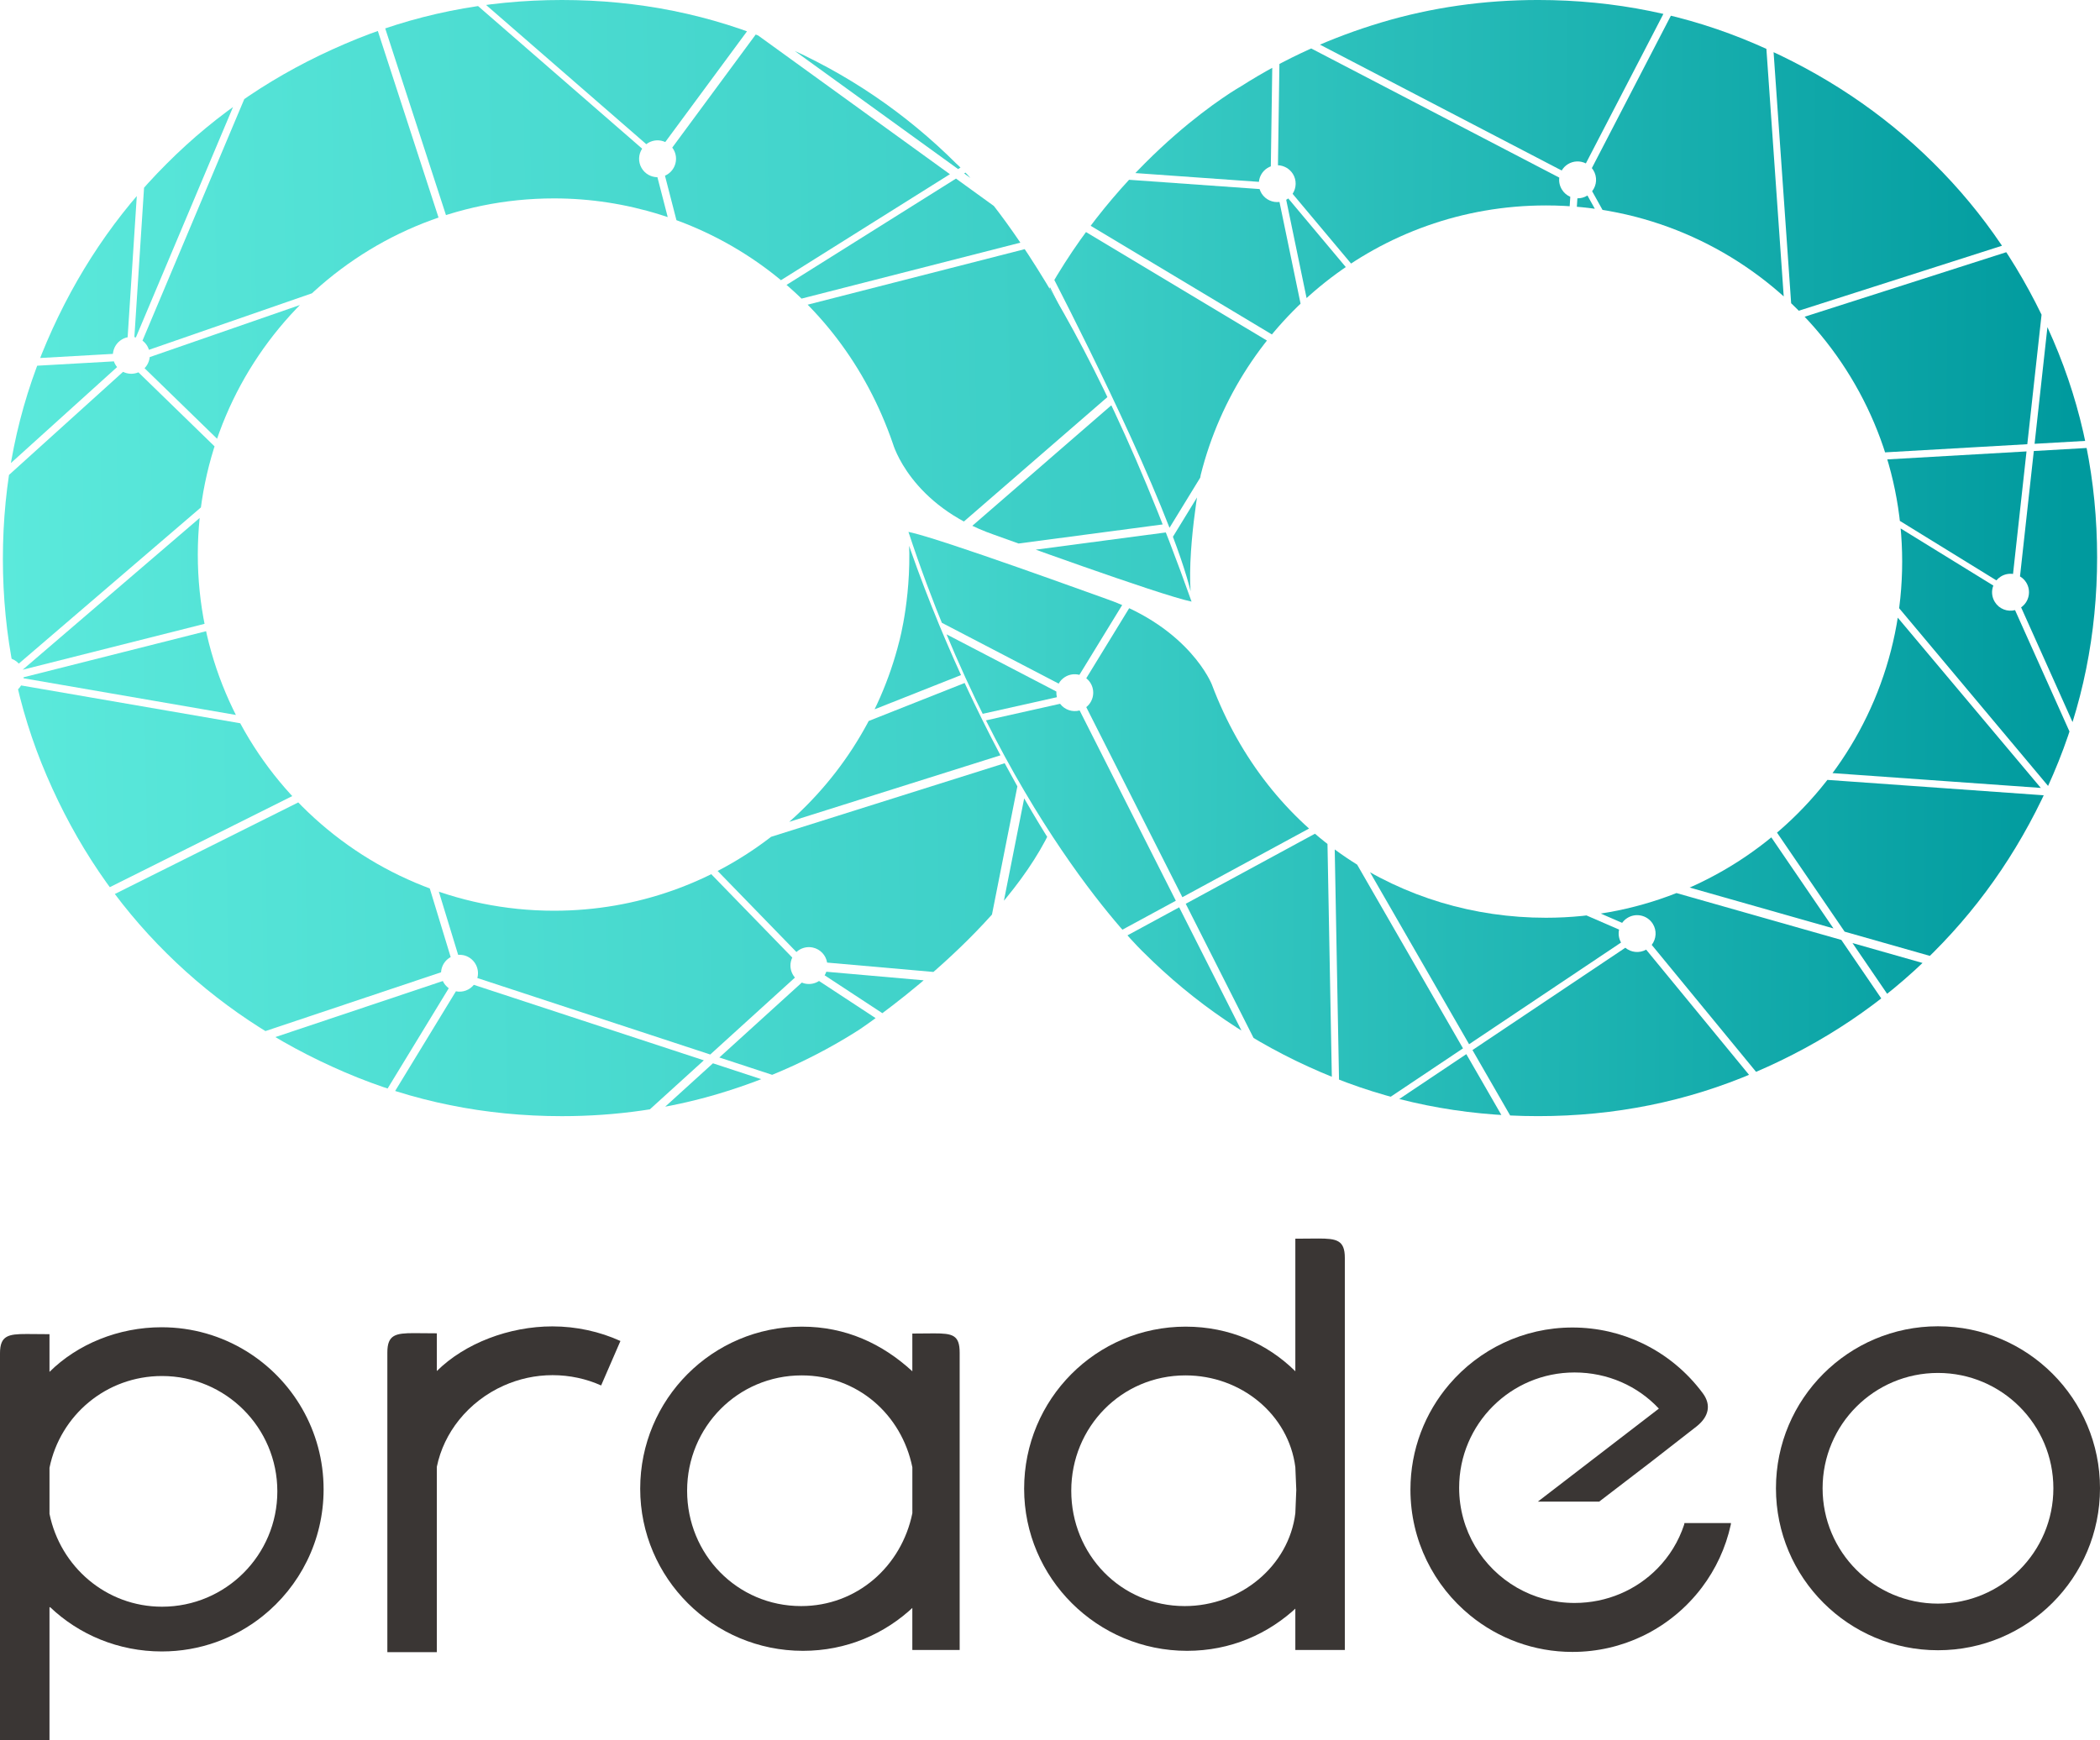 <?xml version="1.0" encoding="UTF-8"?>
<svg id="Calque_2" data-name="Calque 2" xmlns="http://www.w3.org/2000/svg" xmlns:xlink="http://www.w3.org/1999/xlink" viewBox="0 0 975.96 809.04">
  <defs>
    <style>
      .cls-1 {
        fill: url(#Dégradé_sans_nom_49-52);
      }

      .cls-2 {
        fill: url(#Dégradé_sans_nom_49-19);
      }

      .cls-3 {
        fill: url(#Dégradé_sans_nom_49-51);
      }

      .cls-4 {
        fill: url(#Dégradé_sans_nom_49-28);
      }

      .cls-5 {
        fill: url(#Dégradé_sans_nom_49-72);
      }

      .cls-6 {
        fill: url(#Dégradé_sans_nom_49-36);
      }

      .cls-7 {
        fill: url(#Dégradé_sans_nom_49-12);
      }

      .cls-8 {
        fill: url(#Dégradé_sans_nom_49-67);
      }

      .cls-9 {
        fill: url(#Dégradé_sans_nom_49-29);
      }

      .cls-10 {
        fill: url(#Dégradé_sans_nom_49-43);
      }

      .cls-11 {
        fill: url(#Dégradé_sans_nom_49-5);
      }

      .cls-12 {
        fill: url(#Dégradé_sans_nom_49-14);
      }

      .cls-13 {
        fill: url(#Dégradé_sans_nom_49-69);
      }

      .cls-14 {
        fill: url(#Dégradé_sans_nom_49-18);
      }

      .cls-15 {
        fill: url(#Dégradé_sans_nom_49-47);
      }

      .cls-16 {
        fill: url(#Dégradé_sans_nom_49-21);
      }

      .cls-17 {
        fill: url(#Dégradé_sans_nom_49-56);
      }

      .cls-18 {
        fill: url(#Dégradé_sans_nom_49-77);
      }

      .cls-19 {
        fill: url(#Dégradé_sans_nom_49-3);
      }

      .cls-20 {
        fill: url(#Dégradé_sans_nom_49-70);
      }

      .cls-21 {
        fill: url(#Dégradé_sans_nom_49-11);
      }

      .cls-22 {
        fill: url(#Dégradé_sans_nom_49-58);
      }

      .cls-23 {
        fill: url(#Dégradé_sans_nom_49-23);
      }

      .cls-24 {
        fill: url(#Dégradé_sans_nom_49-63);
      }

      .cls-25 {
        fill: url(#Dégradé_sans_nom_49-9);
      }

      .cls-26 {
        fill: url(#Dégradé_sans_nom_49-39);
      }

      .cls-27 {
        fill: url(#Dégradé_sans_nom_49-16);
      }

      .cls-28 {
        fill: url(#Dégradé_sans_nom_49-20);
      }

      .cls-29 {
        fill: none;
      }

      .cls-30 {
        fill: url(#Dégradé_sans_nom_49-50);
      }

      .cls-31 {
        fill: url(#Dégradé_sans_nom_49-34);
      }

      .cls-32 {
        fill: url(#Dégradé_sans_nom_49-49);
      }

      .cls-33 {
        fill: url(#Dégradé_sans_nom_49-37);
      }

      .cls-34 {
        fill: url(#Dégradé_sans_nom_49-6);
      }

      .cls-35 {
        fill: url(#Dégradé_sans_nom_49-38);
      }

      .cls-36 {
        fill: url(#Dégradé_sans_nom_49-71);
      }

      .cls-37 {
        fill: url(#Dégradé_sans_nom_49-35);
      }

      .cls-38 {
        clip-path: url(#clippath-1);
      }

      .cls-39 {
        fill: url(#Dégradé_sans_nom_49);
      }

      .cls-40 {
        fill: url(#Dégradé_sans_nom_49-2);
      }

      .cls-41 {
        fill: url(#Dégradé_sans_nom_49-78);
      }

      .cls-42 {
        fill: url(#Dégradé_sans_nom_49-68);
      }

      .cls-43 {
        fill: url(#Dégradé_sans_nom_49-31);
      }

      .cls-44 {
        fill: url(#Dégradé_sans_nom_49-25);
      }

      .cls-45 {
        fill: url(#Dégradé_sans_nom_49-10);
      }

      .cls-46 {
        fill: url(#Dégradé_sans_nom_49-66);
      }

      .cls-47 {
        fill: url(#Dégradé_sans_nom_49-65);
      }

      .cls-48 {
        fill: url(#Dégradé_sans_nom_49-64);
      }

      .cls-49 {
        fill: url(#Dégradé_sans_nom_49-74);
      }

      .cls-50 {
        fill: url(#Dégradé_sans_nom_49-59);
      }

      .cls-51 {
        fill: url(#Dégradé_sans_nom_49-15);
      }

      .cls-52 {
        fill: url(#Dégradé_sans_nom_49-33);
      }

      .cls-53 {
        fill: url(#Dégradé_sans_nom_49-60);
      }

      .cls-54 {
        fill: url(#Dégradé_sans_nom_49-4);
      }

      .cls-55 {
        fill: url(#Dégradé_sans_nom_49-42);
      }

      .cls-56 {
        fill: url(#Dégradé_sans_nom_49-24);
      }

      .cls-57 {
        fill: url(#Dégradé_sans_nom_49-46);
      }

      .cls-58 {
        fill: url(#Dégradé_sans_nom_49-76);
      }

      .cls-59 {
        fill: url(#Dégradé_sans_nom_49-55);
      }

      .cls-60 {
        fill: url(#Dégradé_sans_nom_49-62);
      }

      .cls-61 {
        fill: url(#Dégradé_sans_nom_49-27);
      }

      .cls-62 {
        fill: url(#Dégradé_sans_nom_49-7);
      }

      .cls-63 {
        fill: url(#Dégradé_sans_nom_49-26);
      }

      .cls-64 {
        fill: url(#Dégradé_sans_nom_49-73);
      }

      .cls-65 {
        fill: url(#Dégradé_sans_nom_49-32);
      }

      .cls-66 {
        fill: url(#Dégradé_sans_nom_49-44);
      }

      .cls-67 {
        fill: url(#Dégradé_sans_nom_49-13);
      }

      .cls-68 {
        fill: url(#Dégradé_sans_nom_49-41);
      }

      .cls-69 {
        fill: url(#Dégradé_sans_nom_49-54);
      }

      .cls-70 {
        fill: url(#Dégradé_sans_nom_49-45);
      }

      .cls-71 {
        fill: url(#Dégradé_sans_nom_49-75);
      }

      .cls-72 {
        fill: url(#Dégradé_sans_nom_49-17);
      }

      .cls-73 {
        fill: url(#Dégradé_sans_nom_49-40);
      }

      .cls-74 {
        fill: url(#Dégradé_sans_nom_49-53);
      }

      .cls-75 {
        clip-path: url(#clippath);
      }

      .cls-76 {
        fill: url(#Dégradé_sans_nom_49-48);
      }

      .cls-77 {
        fill: url(#Dégradé_sans_nom_49-79);
      }

      .cls-78 {
        fill: #3a3634;
      }

      .cls-79 {
        fill: url(#Dégradé_sans_nom_49-8);
      }

      .cls-80 {
        fill: url(#Dégradé_sans_nom_49-22);
      }

      .cls-81 {
        fill: url(#Dégradé_sans_nom_49-61);
      }

      .cls-82 {
        fill: url(#Dégradé_sans_nom_49-57);
      }

      .cls-83 {
        fill: url(#Dégradé_sans_nom_49-30);
      }
    </style>
    <clipPath id="clippath">
      <path class="cls-29" d="M422.19,247.25c2.08,27.95-4.26,50.88-4.26,50.88-18.03,71.91-82.91,125.24-160.42,125.24-91.44,0-165.58-74.12-165.58-165.56s74.14-165.58,165.58-165.58c66.7,0,132.3,40.83,157.47,114.04,0,0,8.06,28.72,46.89,42.27,2.11.67,76.97,28.07,91.9,31.13-55.98-157.82-109.28-203.56-109.28-203.56-23.44-23.37-50.74-42.11-82.4-55.68C330.41,6.76,296.77,0,261.15,0s-69.29,6.76-100.94,20.44c-31.7,13.57-59.3,32.13-82.76,55.68-23.53,23.48-42.08,51.06-55.69,82.76C8.16,190.5,1.34,224.17,1.34,259.79s6.82,69.33,20.41,100.93c13.62,31.73,32.17,59.17,55.69,82.44,23.46,23.27,51.06,41.69,82.76,55.28,31.65,13.61,65.32,20.43,100.94,20.43,25.21,0,49.48-3.47,72.72-10.39,23.22-6.94,45.09-16.8,65.32-29.72,0,0,65.43-43.34,88.97-92.66,0,0-26.48-45.94-32.03-57.02-5.54-11.08-33.94-81.82-33.94-81.82Z"/>
    </clipPath>
    <linearGradient id="Dégradé_sans_nom_49" data-name="Dégradé sans nom 49" x1="-16.75" y1="264.86" x2="1453.68" y2="239.27" gradientUnits="userSpaceOnUse">
      <stop offset="0" stop-color="#5ceadc"/>
      <stop offset="1" stop-color="#009a9e"/>
    </linearGradient>
    <linearGradient id="Dégradé_sans_nom_49-2" data-name="Dégradé sans nom 49" x1="-17.08" y1="246.1" x2="1453.35" y2="220.51" xlink:href="#Dégradé_sans_nom_49"/>
    <linearGradient id="Dégradé_sans_nom_49-3" data-name="Dégradé sans nom 49" x1="-20.35" y1="58.15" x2="1450.08" y2="32.57" xlink:href="#Dégradé_sans_nom_49"/>
    <linearGradient id="Dégradé_sans_nom_49-4" data-name="Dégradé sans nom 49" x1="-16.68" y1="269.09" x2="1453.75" y2="243.5" xlink:href="#Dégradé_sans_nom_49"/>
    <linearGradient id="Dégradé_sans_nom_49-5" data-name="Dégradé sans nom 49" x1="-18.19" y1="182.28" x2="1452.24" y2="156.69" xlink:href="#Dégradé_sans_nom_49"/>
    <linearGradient id="Dégradé_sans_nom_49-6" data-name="Dégradé sans nom 49" x1="-17.89" y1="199.5" x2="1452.54" y2="173.91" xlink:href="#Dégradé_sans_nom_49"/>
    <linearGradient id="Dégradé_sans_nom_49-7" data-name="Dégradé sans nom 49" x1="-21.15" y1="12.44" x2="1449.29" y2="-13.15" xlink:href="#Dégradé_sans_nom_49"/>
    <linearGradient id="Dégradé_sans_nom_49-8" data-name="Dégradé sans nom 49" x1="-20.24" y1="64.2" x2="1450.19" y2="38.61" xlink:href="#Dégradé_sans_nom_49"/>
    <linearGradient id="Dégradé_sans_nom_49-9" data-name="Dégradé sans nom 49" x1="-19.58" y1="102.15" x2="1450.85" y2="76.57" xlink:href="#Dégradé_sans_nom_49"/>
    <linearGradient id="Dégradé_sans_nom_49-10" data-name="Dégradé sans nom 49" x1="-21.8" y1="-24.97" x2="1448.64" y2="-50.56" xlink:href="#Dégradé_sans_nom_49"/>
    <linearGradient id="Dégradé_sans_nom_49-11" data-name="Dégradé sans nom 49" x1="-18.21" y1="180.99" x2="1452.22" y2="155.4" xlink:href="#Dégradé_sans_nom_49"/>
    <linearGradient id="Dégradé_sans_nom_49-12" data-name="Dégradé sans nom 49" x1="-17.94" y1="196.88" x2="1452.5" y2="171.29" xlink:href="#Dégradé_sans_nom_49"/>
    <linearGradient id="Dégradé_sans_nom_49-13" data-name="Dégradé sans nom 49" x1="-16.23" y1="295.1" x2="1454.2" y2="269.51" xlink:href="#Dégradé_sans_nom_49"/>
    <linearGradient id="Dégradé_sans_nom_49-14" data-name="Dégradé sans nom 49" x1="-17.24" y1="236.88" x2="1453.19" y2="211.29" xlink:href="#Dégradé_sans_nom_49"/>
    <linearGradient id="Dégradé_sans_nom_49-15" data-name="Dégradé sans nom 49" x1="-14.18" y1="412.53" x2="1456.25" y2="386.94" xlink:href="#Dégradé_sans_nom_49"/>
    <linearGradient id="Dégradé_sans_nom_49-16" data-name="Dégradé sans nom 49" x1="-15.03" y1="364.04" x2="1455.4" y2="338.45" xlink:href="#Dégradé_sans_nom_49"/>
    <linearGradient id="Dégradé_sans_nom_49-17" data-name="Dégradé sans nom 49" x1="-20.04" y1="76.13" x2="1450.39" y2="50.54" xlink:href="#Dégradé_sans_nom_49"/>
    <linearGradient id="Dégradé_sans_nom_49-18" data-name="Dégradé sans nom 49" x1="-16.81" y1="261.46" x2="1453.62" y2="235.87" xlink:href="#Dégradé_sans_nom_49"/>
    <linearGradient id="Dégradé_sans_nom_49-19" data-name="Dégradé sans nom 49" x1="-20.51" y1="48.93" x2="1449.92" y2="23.34" xlink:href="#Dégradé_sans_nom_49"/>
    <linearGradient id="Dégradé_sans_nom_49-20" data-name="Dégradé sans nom 49" x1="-13.97" y1="424.95" x2="1456.46" y2="399.36" xlink:href="#Dégradé_sans_nom_49"/>
    <linearGradient id="Dégradé_sans_nom_49-21" data-name="Dégradé sans nom 49" x1="-19.82" y1="88.7" x2="1450.61" y2="63.11" xlink:href="#Dégradé_sans_nom_49"/>
    <linearGradient id="Dégradé_sans_nom_49-22" data-name="Dégradé sans nom 49" x1="-19.24" y1="121.8" x2="1451.19" y2="96.22" xlink:href="#Dégradé_sans_nom_49"/>
    <linearGradient id="Dégradé_sans_nom_49-23" data-name="Dégradé sans nom 49" x1="-21" y1="21.05" x2="1449.44" y2="-4.53" xlink:href="#Dégradé_sans_nom_49"/>
    <linearGradient id="Dégradé_sans_nom_49-24" data-name="Dégradé sans nom 49" x1="-20.84" y1="30.11" x2="1449.59" y2="4.53" xlink:href="#Dégradé_sans_nom_49"/>
    <linearGradient id="Dégradé_sans_nom_49-25" data-name="Dégradé sans nom 49" x1="-14.04" y1="420.7" x2="1456.39" y2="395.11" xlink:href="#Dégradé_sans_nom_49"/>
    <linearGradient id="Dégradé_sans_nom_49-26" data-name="Dégradé sans nom 49" x1="-20.22" y1="65.6" x2="1450.21" y2="40.01" xlink:href="#Dégradé_sans_nom_49"/>
    <linearGradient id="Dégradé_sans_nom_49-27" data-name="Dégradé sans nom 49" x1="-14.97" y1="367.51" x2="1455.46" y2="341.93" xlink:href="#Dégradé_sans_nom_49"/>
    <linearGradient id="Dégradé_sans_nom_49-28" data-name="Dégradé sans nom 49" x1="-19.98" y1="79.44" x2="1450.45" y2="53.86" xlink:href="#Dégradé_sans_nom_49"/>
    <linearGradient id="Dégradé_sans_nom_49-29" data-name="Dégradé sans nom 49" x1="-12.82" y1="490.68" x2="1457.61" y2="465.1" xlink:href="#Dégradé_sans_nom_49"/>
    <linearGradient id="Dégradé_sans_nom_49-30" data-name="Dégradé sans nom 49" x1="-21.43" y1="-3.68" x2="1449.01" y2="-29.27" xlink:href="#Dégradé_sans_nom_49"/>
    <linearGradient id="Dégradé_sans_nom_49-31" data-name="Dégradé sans nom 49" x1="-17.5" y1="222.09" x2="1452.93" y2="196.5" xlink:href="#Dégradé_sans_nom_49"/>
    <linearGradient id="Dégradé_sans_nom_49-32" data-name="Dégradé sans nom 49" x1="-16.55" y1="276.3" x2="1453.88" y2="250.71" xlink:href="#Dégradé_sans_nom_49"/>
    <linearGradient id="Dégradé_sans_nom_49-33" data-name="Dégradé sans nom 49" x1="-15.67" y1="327.18" x2="1454.76" y2="301.59" xlink:href="#Dégradé_sans_nom_49"/>
    <linearGradient id="Dégradé_sans_nom_49-34" data-name="Dégradé sans nom 49" x1="-14.22" y1="410.42" x2="1456.21" y2="384.83" xlink:href="#Dégradé_sans_nom_49"/>
    <linearGradient id="Dégradé_sans_nom_49-35" data-name="Dégradé sans nom 49" x1="-12.57" y1="505.15" x2="1457.86" y2="479.56" xlink:href="#Dégradé_sans_nom_49"/>
    <linearGradient id="Dégradé_sans_nom_49-36" data-name="Dégradé sans nom 49" x1="-17.16" y1="241.54" x2="1453.27" y2="215.96" xlink:href="#Dégradé_sans_nom_49"/>
    <linearGradient id="Dégradé_sans_nom_49-37" data-name="Dégradé sans nom 49" x1="-15.96" y1="310.23" x2="1454.47" y2="284.65" xlink:href="#Dégradé_sans_nom_49"/>
    <linearGradient id="Dégradé_sans_nom_49-38" data-name="Dégradé sans nom 49" x1="-12.77" y1="493.52" x2="1457.66" y2="467.94" xlink:href="#Dégradé_sans_nom_49"/>
    <linearGradient id="Dégradé_sans_nom_49-39" data-name="Dégradé sans nom 49" x1="-12.01" y1="537.64" x2="1458.43" y2="512.05" xlink:href="#Dégradé_sans_nom_49"/>
    <linearGradient id="Dégradé_sans_nom_49-40" data-name="Dégradé sans nom 49" x1="-12.3" y1="521.01" x2="1458.14" y2="495.42" xlink:href="#Dégradé_sans_nom_49"/>
    <linearGradient id="Dégradé_sans_nom_49-41" data-name="Dégradé sans nom 49" x1="-18.94" y1="139.07" x2="1451.49" y2="113.49" xlink:href="#Dégradé_sans_nom_49"/>
    <linearGradient id="Dégradé_sans_nom_49-42" data-name="Dégradé sans nom 49" x1="-20.85" y1="29.64" x2="1449.59" y2="4.05" xlink:href="#Dégradé_sans_nom_49"/>
    <linearGradient id="Dégradé_sans_nom_49-43" data-name="Dégradé sans nom 49" x1="-20.49" y1="49.87" x2="1449.94" y2="24.28" xlink:href="#Dégradé_sans_nom_49"/>
    <linearGradient id="Dégradé_sans_nom_49-44" data-name="Dégradé sans nom 49" x1="-15.06" y1="362.39" x2="1455.38" y2="336.8" xlink:href="#Dégradé_sans_nom_49"/>
    <linearGradient id="Dégradé_sans_nom_49-45" data-name="Dégradé sans nom 49" x1="-12.99" y1="480.98" x2="1457.44" y2="455.39" xlink:href="#Dégradé_sans_nom_49"/>
    <linearGradient id="Dégradé_sans_nom_49-46" data-name="Dégradé sans nom 49" x1="-12.87" y1="487.79" x2="1457.56" y2="462.2" xlink:href="#Dégradé_sans_nom_49"/>
    <linearGradient id="Dégradé_sans_nom_49-47" data-name="Dégradé sans nom 49" x1="-12.22" y1="525.15" x2="1458.21" y2="499.56" xlink:href="#Dégradé_sans_nom_49"/>
    <linearGradient id="Dégradé_sans_nom_49-48" data-name="Dégradé sans nom 49" x1="-12.47" y1="511.1" x2="1457.96" y2="485.51" xlink:href="#Dégradé_sans_nom_49"/>
    <clipPath id="clippath-1">
      <path class="cls-29" d="M553.77,279.68c-2.86-21.46,4.26-58.93,4.26-58.93,18.03-71.91,82.91-125.25,160.42-125.25,91.44,0,165.57,74.13,165.57,165.56s-74.13,165.58-165.57,165.58c-66.71,0-128.88-38.37-155.27-108.48,0,0-10.27-26.23-49.1-39.78-2.11-.67-76.98-28.07-91.89-31.13,44.09,133.7,109.28,195.5,109.28,195.5,23.43,23.37,50.73,42.12,82.39,55.68,31.69,13.68,65.32,20.43,100.95,20.43s69.28-6.76,100.95-20.43c31.69-13.57,59.29-32.13,82.76-55.68,23.52-23.48,42.08-51.06,55.69-82.77,13.6-31.61,20.41-65.28,20.41-100.91s-6.81-69.33-20.41-100.92c-13.61-31.74-32.16-59.17-55.69-82.43-23.46-23.27-51.06-41.7-82.76-55.28-31.67-13.62-65.33-20.44-100.95-20.44-25.21,0-49.48,3.47-72.72,10.4-23.23,6.94-45.09,16.8-65.32,29.71,0,0-52.17,29.25-89.06,93.95,0,0,22.57,40.82,33.56,64.66,11,23.84,32.49,80.95,32.49,80.95Z"/>
    </clipPath>
    <linearGradient id="Dégradé_sans_nom_49-49" data-name="Dégradé sans nom 49" x1="250.87" y1="234.91" x2="962.2" y2="240.03" xlink:href="#Dégradé_sans_nom_49"/>
    <linearGradient id="Dégradé_sans_nom_49-50" data-name="Dégradé sans nom 49" x1="252.84" y1="-39.1" x2="964.17" y2="-33.98" xlink:href="#Dégradé_sans_nom_49"/>
    <linearGradient id="Dégradé_sans_nom_49-51" data-name="Dégradé sans nom 49" x1="251.42" y1="158.32" x2="962.75" y2="163.44" xlink:href="#Dégradé_sans_nom_49"/>
    <linearGradient id="Dégradé_sans_nom_49-52" data-name="Dégradé sans nom 49" x1="252.54" y1="2.23" x2="963.87" y2="7.34" xlink:href="#Dégradé_sans_nom_49"/>
    <linearGradient id="Dégradé_sans_nom_49-53" data-name="Dégradé sans nom 49" x1="252.65" y1="-13.73" x2="963.99" y2="-8.61" xlink:href="#Dégradé_sans_nom_49"/>
    <linearGradient id="Dégradé_sans_nom_49-54" data-name="Dégradé sans nom 49" x1="251.68" y1="122.11" x2="963.01" y2="127.23" xlink:href="#Dégradé_sans_nom_49"/>
    <linearGradient id="Dégradé_sans_nom_49-55" data-name="Dégradé sans nom 49" x1="251.42" y1="157.51" x2="962.76" y2="162.62" xlink:href="#Dégradé_sans_nom_49"/>
    <linearGradient id="Dégradé_sans_nom_49-56" data-name="Dégradé sans nom 49" x1="251.4" y1="160.01" x2="962.74" y2="165.12" xlink:href="#Dégradé_sans_nom_49"/>
    <linearGradient id="Dégradé_sans_nom_49-57" data-name="Dégradé sans nom 49" x1="249.31" y1="451.07" x2="960.64" y2="456.19" xlink:href="#Dégradé_sans_nom_49"/>
    <linearGradient id="Dégradé_sans_nom_49-58" data-name="Dégradé sans nom 49" x1="251.69" y1="120.91" x2="963.02" y2="126.03" xlink:href="#Dégradé_sans_nom_49"/>
    <linearGradient id="Dégradé_sans_nom_49-59" data-name="Dégradé sans nom 49" x1="251.1" y1="202.83" x2="962.43" y2="207.95" xlink:href="#Dégradé_sans_nom_49"/>
    <linearGradient id="Dégradé_sans_nom_49-60" data-name="Dégradé sans nom 49" x1="250.28" y1="316.43" x2="961.61" y2="321.55" xlink:href="#Dégradé_sans_nom_49"/>
    <linearGradient id="Dégradé_sans_nom_49-61" data-name="Dégradé sans nom 49" x1="251.5" y1="146.58" x2="962.83" y2="151.7" xlink:href="#Dégradé_sans_nom_49"/>
    <linearGradient id="Dégradé_sans_nom_49-62" data-name="Dégradé sans nom 49" x1="250.71" y1="256.03" x2="962.05" y2="261.15" xlink:href="#Dégradé_sans_nom_49"/>
    <linearGradient id="Dégradé_sans_nom_49-63" data-name="Dégradé sans nom 49" x1="252.83" y1="-38.59" x2="964.17" y2="-33.48" xlink:href="#Dégradé_sans_nom_49"/>
    <linearGradient id="Dégradé_sans_nom_49-64" data-name="Dégradé sans nom 49" x1="248.79" y1="523.92" x2="960.12" y2="529.03" xlink:href="#Dégradé_sans_nom_49"/>
    <linearGradient id="Dégradé_sans_nom_49-65" data-name="Dégradé sans nom 49" x1="249.32" y1="450.04" x2="960.65" y2="455.15" xlink:href="#Dégradé_sans_nom_49"/>
    <linearGradient id="Dégradé_sans_nom_49-66" data-name="Dégradé sans nom 49" x1="249.31" y1="451.52" x2="960.64" y2="456.64" xlink:href="#Dégradé_sans_nom_49"/>
    <linearGradient id="Dégradé_sans_nom_49-67" data-name="Dégradé sans nom 49" x1="249.24" y1="461.26" x2="960.57" y2="466.38" xlink:href="#Dégradé_sans_nom_49"/>
    <linearGradient id="Dégradé_sans_nom_49-68" data-name="Dégradé sans nom 49" x1="248.86" y1="514.19" x2="960.19" y2="519.31" xlink:href="#Dégradé_sans_nom_49"/>
    <linearGradient id="Dégradé_sans_nom_49-69" data-name="Dégradé sans nom 49" x1="248.8" y1="521.68" x2="960.14" y2="526.8" xlink:href="#Dégradé_sans_nom_49"/>
    <linearGradient id="Dégradé_sans_nom_49-70" data-name="Dégradé sans nom 49" x1="249.08" y1="483.01" x2="960.41" y2="488.13" xlink:href="#Dégradé_sans_nom_49"/>
    <linearGradient id="Dégradé_sans_nom_49-71" data-name="Dégradé sans nom 49" x1="252.59" y1="-4.92" x2="963.92" y2=".2" xlink:href="#Dégradé_sans_nom_49"/>
    <linearGradient id="Dégradé_sans_nom_49-72" data-name="Dégradé sans nom 49" x1="248.89" y1="509.32" x2="960.22" y2="514.44" xlink:href="#Dégradé_sans_nom_49"/>
    <linearGradient id="Dégradé_sans_nom_49-73" data-name="Dégradé sans nom 49" x1="249.07" y1="484.14" x2="960.41" y2="489.26" xlink:href="#Dégradé_sans_nom_49"/>
    <linearGradient id="Dégradé_sans_nom_49-74" data-name="Dégradé sans nom 49" x1="250.36" y1="305.11" x2="961.69" y2="310.23" xlink:href="#Dégradé_sans_nom_49"/>
    <linearGradient id="Dégradé_sans_nom_49-75" data-name="Dégradé sans nom 49" x1="249.77" y1="387.13" x2="961.1" y2="392.25" xlink:href="#Dégradé_sans_nom_49"/>
    <linearGradient id="Dégradé_sans_nom_49-76" data-name="Dégradé sans nom 49" x1="249.08" y1="483.04" x2="960.41" y2="488.16" xlink:href="#Dégradé_sans_nom_49"/>
    <linearGradient id="Dégradé_sans_nom_49-77" data-name="Dégradé sans nom 49" x1="250.75" y1="250.37" x2="962.09" y2="255.49" xlink:href="#Dégradé_sans_nom_49"/>
    <linearGradient id="Dégradé_sans_nom_49-78" data-name="Dégradé sans nom 49" x1="249.47" y1="428.85" x2="960.8" y2="433.96" xlink:href="#Dégradé_sans_nom_49"/>
    <linearGradient id="Dégradé_sans_nom_49-79" data-name="Dégradé sans nom 49" x1="249.33" y1="448.98" x2="960.66" y2="454.1" xlink:href="#Dégradé_sans_nom_49"/>
  </defs>
  <g id="Top_artboard" data-name="Top artboard">
    <g>
      <g>
        <g class="cls-75">
          <g>
            <path class="cls-39" d="M230.37,272.44c.82-3.62,4.43-5.91,8.05-5.09,2.01.45,3.59,1.75,4.48,3.42l61.73-30.07-113.97,28.77,12.09,7.94c1.53-2.16,4.26-3.31,7.01-2.7,2.47.56,4.32,2.41,4.98,4.69l15.62-4.02c-.21-.94-.23-1.94,0-2.95Z"/>
            <path class="cls-40" d="M307.36,235.97l-187.9-16.55c-.03.22-.07.44-.12.66-.11.48-.27.94-.47,1.38l2.74,2.66,65.09,42.74,120.65-30.46c0-.14,0-.29.01-.43Z"/>
            <path class="cls-19" d="M211.72,112.03c.58.13,1.13.34,1.63.61l17.55-6.09.05,3.48-14.91,5.17c.84,1.43,1.17,3.17.77,4.91-.03.16-.08.3-.13.45l102.89,30.38c.02-.42.07-.83.16-1.26.33-1.49,1.14-2.74,2.22-3.66l-16.42-63.64c-2.93-.03-5.77-1.54-7.35-4.25-1.7-2.91-1.48-6.39.25-9.02L168.51-43.83c-2.34,1.08-4.66,2.18-6.96,3.32l49.6,152.45c.19.03.39.06.58.1Z"/>
            <path class="cls-54" d="M123.4,225.86l7.99,7.78-2.29,2.46-12.38-12.05c-1.51,1.09-3.47,1.56-5.43,1.12-.08-.02-.15-.04-.22-.06L10.54,311.34l175.54-44.32-62.67-41.16Z"/>
            <path class="cls-11" d="M114.25,212c3.26.74,5.42,3.71,5.25,6.94l187.9,16.57c.03-.22.07-.43.12-.65.31-1.37,1.01-2.54,1.95-3.43l-94.8-107.72c-1.57,1.36-3.73,2-5.9,1.5-2.84-.63-4.84-2.96-5.21-5.67l-133.99,46.47c-.19,1.92-1.01,3.74-2.39,5.16l42.56,41.4c1.35-.68,2.93-.91,4.52-.56Z"/>
            <path class="cls-34" d="M-10.83,229.64l65.25-59c-.3-.36-.57-.74-.81-1.16-.28-.48-.51-.98-.69-1.49l-56.93,3.22c-4.06,18.89-6.4,38.43-6.82,58.43Z"/>
            <path class="cls-62" d="M186.29-51.36c-5.05,1.95-10.04,4.03-14.96,6.23l129.03,112.16c.29-.22.59-.43.91-.62,2.51-1.47,5.45-1.51,7.91-.38l38.85-52.64-39.71-28.73c-2.54,1.4-5.81,1.04-7.99-1.1-1.71-1.69-2.33-4.06-1.85-6.26l-112.19-28.66Z"/>
            <path class="cls-79" d="M68.45,160.85c.33.57.58,1.16.77,1.77l134.86-46.77c.69-1.54,1.92-2.72,3.41-3.39l-49.23-151.35c-3.89,1.97-7.74,4.03-11.54,6.17l-80.5,191.07c.88.66,1.64,1.5,2.23,2.5Z"/>
            <path class="cls-25" d="M11.68,120.29c-6.19,15.22-11.21,31.05-14.92,47.37l55.71-3.15c.22-2.7,1.71-5.26,4.22-6.73.84-.49,1.72-.82,2.63-1l7.9-121.92L11.68,120.29Z"/>
            <path class="cls-45" d="M309.8-26.07c2.11,2.06,2.56,5.15,1.38,7.67l39.32,28.45,33.8-45.8-57.58-34.85c-9.66-.91-19.44-1.4-29.34-1.4-1.06,0-2.11.03-3.16.04l9.65,44.06c2.08-.38,4.32.22,5.93,1.82Z"/>
            <path class="cls-21" d="M324.85,157.75c-3.03-.67-5.11-3.29-5.26-6.24l-103.07-30.43c-.34.88-.86,1.66-1.5,2.31l94.82,107.72c1.37-1.12,3.15-1.69,5-1.49l10.34-71.82c-.11-.02-.22-.03-.33-.06Z"/>
            <path class="cls-7" d="M546.31,166.57c-.17.74-.45,1.41-.82,2.02l58.8,38.61c-1.16-12.46-3.08-24.71-5.68-36.7l-52.19-4.6c-.03.22-.07.45-.11.67Z"/>
            <path class="cls-67" d="M449.51,312.69l81.73-32.38-95.5-18.02.04-.76-4.29.57-1.87,1.62c6.44,17.7,13.22,34.11,19.89,48.97Z"/>
            <path class="cls-12" d="M533.13,163.59c.28-1.25.9-2.32,1.73-3.18l-42.28-43.51c-1.57,1.42-3.79,2.09-6,1.58-2.27-.5-4-2.08-4.79-4.08l-147.71,37.8-1.26.79c-.89,3.17-3.95,5.23-7.18,4.88l-10.34,71.82c.1.02.2.03.29.05,3.64.82,5.92,4.43,5.1,8.08-.08.33-.18.64-.3.95l54.48,23.43c1.17-3.09,4.46-4.94,7.78-4.19,3.64.82,5.92,4.44,5.1,8.08-.81,3.63-4.43,5.93-8.06,5.09-2.63-.58-4.53-2.62-5.1-5.08l-130.9,7.66c.01.54-.03,1.1-.15,1.65-.83,3.65-4.43,5.92-8.06,5.09-2.48-.55-4.32-2.4-4.99-4.68l-15.62,4.01c.21.94.23,1.93,0,2.93-.83,3.63-4.43,5.92-8.07,5.11-.27-.06-.52-.14-.77-.23l-21.34,54.04c2.22.96,3.73,3.03,4.01,5.39l190.55-9.67c-.05-.67-.01-1.35.14-2.04.82-3.63,4.44-5.92,8.07-5.11,2.59.59,4.48,2.59,5.07,5l54.1-21.43c-9.04-19.81-18.26-42.42-26.55-67.18h3.59c1.91,5.69,3.85,11.27,5.84,16.73l-.24-4.1-.47-.73.69-.09,104.2-90.37c-.67-1.35-.92-2.93-.56-4.51Z"/>
            <path class="cls-51" d="M329.25,400.49l40.88,42.07c2-1.84,4.84-2.7,7.69-2.06,3.51.8,6.03,3.63,6.58,6.98l70.95,6.25,17.47-88.18c-1.88-3.36-3.85-6.94-5.9-10.75l-135.56,42.72c-.43,1.2-1.17,2.21-2.1,2.98Z"/>
            <path class="cls-27" d="M473.61,361.47l2.09-10.56c-.85-.29-1.62-.74-2.27-1.31l.11,3.1-3.95,1.24c1.37,2.61,2.71,5.12,4.02,7.53Z"/>
            <path class="cls-72" d="M37.18,70.89c-9.48,14.88-17.7,30.63-24.56,47.09l54.65-84.08.12-1.72-30.21,38.71Z"/>
            <path class="cls-14" d="M312.61,242.92c-1.89-.42-3.41-1.61-4.32-3.15l-1.44.37-63.74,31.06c.3.66.49,1.37.56,2.12l130.83-7.66c-.13-.81-.11-1.67.08-2.52.04-.16.08-.32.13-.47l-54.51-23.44c-1.32,2.8-4.44,4.41-7.6,3.7Z"/>
            <path class="cls-2" d="M555.1,67.08c-13.36-20.31-29.05-38.95-46.71-55.53l-13.01,19.38,59.72,36.15Z"/>
            <path class="cls-28" d="M221.82,454.65l108.26,35.56,39.36-35.76c-1.71-1.99-2.5-4.72-1.88-7.48.15-.65.37-1.25.64-1.83l-42.01-43.25c-.87.16-1.77.14-2.68-.06-3.65-.82-5.92-4.43-5.12-8.06.13-.56.33-1.08.58-1.57l-130.62-42.03c-.55,1.53-1.62,2.76-2.96,3.54l27.53,90.16c.82-.06,1.67,0,2.52.18,4.62,1.05,7.53,5.64,6.49,10.26-.03.12-.07.22-.1.33Z"/>
            <path class="cls-16" d="M312.42,68.61c.21.28.42.57.6.88,2.38,4.1.99,9.35-3.09,11.74-.29.17-.59.31-.89.44l16.21,62.83c.82-.13,1.68-.12,2.55.07,2.38.54,4.17,2.27,4.9,4.42l.69-.18,108.08-67.83L351.39,15.81l-38.96,52.8Z"/>
            <path class="cls-80" d="M343.63,146.2l137.74-35.23c.02-.18.05-.36.09-.55.03-.14.07-.28.12-.42l-37.29-26.98-100.66,63.17Z"/>
            <path class="cls-23" d="M389.97-32.32l78.22,91.08c1.57-1.85,4.09-2.79,6.63-2.23.26.05.5.13.74.21l17.79-26.49-103.37-62.58Z"/>
            <path class="cls-56" d="M353.85,12.47l91.42,66.13,21.6-13.55c-.32-1.07-.38-2.24-.12-3.41.21-.93.61-1.77,1.14-2.5l-79.23-92.25-.81-.49-34,46.07Z"/>
            <path class="cls-44" d="M107.13,478.9c2.57-.28,5.19.93,6.58,3.3.06.1.1.2.15.3l91.13-30.52c.02-.48.08-.96.19-1.44.57-2.5,2.18-4.49,4.27-5.63l-27.5-90.28c-.48,0-.95-.05-1.43-.17-.93-.21-1.77-.6-2.49-1.13l-129.64,64.75c16.72,22.86,36.49,43.34,58.74,60.81Z"/>
            <path class="cls-63" d="M80.53,22.92c-.84,3.63-4.43,5.91-8.08,5.08-.23-.05-.45-.11-.66-.18l-1.1,1.69-8.24,127.21c.23.04.47.09.7.15L141.89-29.95C119.15-16.65,98.27-.52,79.73,17.96c.86,1.44,1.2,3.2.8,4.97Z"/>
            <path class="cls-61" d="M175.28,347.21l-165.47-28.57c-1.7,2.88-4.98,4.58-8.4,4.16,9.74,33.39,24.96,64.44,44.66,92.1l129.59-64.71c-.33-.93-.48-1.94-.38-2.98Z"/>
            <path class="cls-4" d="M495.12,31.32l-17.73,26.4c2.06,1.55,3.15,4.21,2.54,6.88-.82,3.63-4.44,5.93-8.06,5.1-1.34-.3-2.48-.97-3.37-1.88l-20.41,12.81,35.83,25.92c1.54-1.19,3.57-1.71,5.61-1.26,2.35.54,4.13,2.23,4.88,4.35l72.61-22.88c-3.56-6.4-7.33-12.66-11.32-18.77l-60.59-36.67Z"/>
            <path class="cls-9" d="M208.56,459.4c-1.21-.87-2.15-2.03-2.77-3.35l-89.29,29.9c17.43,12.65,36.24,23.52,56.16,32.34l35.9-58.89Z"/>
            <path class="cls-83" d="M388.33-34.24l.66.77,104.62,63.33,13.25-19.74c-29.87-27.68-65.23-49.53-104.27-63.7l-14.27,19.33Z"/>
            <path class="cls-43" d="M545.23,168.98c-1.53,2.15-4.25,3.29-6.99,2.68-.61-.13-1.18-.36-1.71-.64l-99.72,86.48,168.84-22.35c-.03-9.22-.48-18.34-1.3-27.35l-59.12-38.82Z"/>
            <path class="cls-65" d="M533.7,279.34l6.01-2.38.16,3.55,60.78,11.47c3.13-17.18,4.83-34.86,4.99-52.91l-167.74,22.2,95.81,18.08Z"/>
            <path class="cls-52" d="M538.61,281.7l-87.44,34.65c5.7,12.53,11.3,23.89,16.49,33.9l4.92-1.55c-1.21-1.54-1.74-3.59-1.28-5.65.82-3.63,4.43-5.92,8.07-5.11,2.93.66,4.98,3.13,5.24,5.97l98.34,8.67c7.7-18.89,13.58-38.7,17.42-59.24l-61.77-11.65Z"/>
            <path class="cls-31" d="M484.64,344.4c0,.53-.03,1.08-.16,1.63-.54,2.4-2.31,4.21-4.5,4.93l-3.22,16.27c11.34,20.46,19.19,32.03,19.19,32.03h-2.64s-6.99-10.1-17.33-28.11l-16.43,82.95,51.38,4.53c30.77-29.56,55.41-65.46,71.84-105.58l-98.13-8.65Z"/>
            <path class="cls-37" d="M327.1,492.92l-106.89-35.1c-1.95,2.4-5.12,3.66-8.33,3.01l-35.91,58.92c29.71,12.74,61.81,20.94,95.46,23.74l55.67-50.57Z"/>
            <path class="cls-6" d="M4.3,305.92c1.78.4,3.3,1.32,4.44,2.57l99.25-85.14c-1.58-1.58-2.34-3.91-1.82-6.25.2-.86.55-1.64,1.02-2.32l-42.86-41.69c-2.36.98-4.96.85-7.14-.23L-10.89,234.4c0,.63-.02,1.26-.02,1.9,0,24.47,2.86,48.26,8.25,71.08,1.93-1.42,4.44-2.03,6.96-1.45Z"/>
            <path class="cls-33" d="M183.47,341.3c.27.06.53.14.78.23l21.33-54.04c-2.92-1.27-4.61-4.46-3.89-7.67.17-.74.45-1.41.82-2.02l-12.46-8.18L10.97,314.84c-.01.15-.02.31-.03.47l165.59,28.61c1.54-2.12,4.24-3.23,6.94-2.61Z"/>
            <path class="cls-35" d="M444.88,506.52l1.46-7.35-65.7-43.14c-1.87,1.23-4.23,1.73-6.58,1.2-.5-.11-.97-.27-1.42-.46l-38.33,34.82,76.69,25.19,33.89-10.28Z"/>
            <path class="cls-26" d="M414.39,521.58l-8.44-2.77-80.87,24.52c31.36-2.79,61.36-10.28,89.31-21.75Z"/>
            <path class="cls-73" d="M444.78,507.04l-33.01,10.01,7.53,2.48c8.7-3.75,17.2-7.88,25.46-12.39l.02-.1Z"/>
            <path class="cls-68" d="M494.56,110.1c.29,1.04.33,2.16.08,3.29-.28,1.25-.9,2.33-1.72,3.19l42.27,43.51c1.58-1.42,3.79-2.09,6.02-1.59,3.26.75,5.42,3.72,5.25,6.94l52.05,4.59c-6.45-29.4-17.08-57.23-31.25-82.84l-72.7,22.91Z"/>
            <path class="cls-55" d="M71.03,27.51l-.23.3-.05.75.6-.92c-.11-.04-.21-.09-.31-.13Z"/>
            <path class="cls-10" d="M67.45,31.34l.03-.42c-9.9,11.08-19.01,22.87-27.25,35.3l27.22-34.88Z"/>
            <path class="cls-66" d="M392.06,339.77c-1.33,2.78-4.44,4.39-7.56,3.67-2.8-.62-4.78-2.89-5.19-5.56l-190.57,9.68c.03.59-.01,1.2-.15,1.81-.03.12-.07.24-.1.37l130.7,42.06c1.46-2.43,4.36-3.77,7.28-3.12,2.41.55,4.23,2.33,4.94,4.52l133.55-42.08c-5.25-9.92-10.89-21.18-16.65-33.62l-56.24,22.28Z"/>
            <path class="cls-70" d="M383.23,453.38l63.88,41.94,7.41-37.38-70.49-6.21c-.2.59-.47,1.14-.79,1.65Z"/>
            <path class="cls-57" d="M450.9,497.81l4.73,3.1c18.38-11.01,35.52-23.89,51.15-38.37l-48.04-4.23-7.83,39.51Z"/>
            <path class="cls-15" d="M297.38,544.59c8.56,0,17.04-.37,25.43-1.05l82.37-24.98-73.84-24.26-54.58,49.58c6.82.45,13.7.7,20.63.7Z"/>
            <path class="cls-76" d="M450.14,501.67l-.55,2.78c.85-.49,1.7-.97,2.55-1.47l-2-1.31Z"/>
          </g>
        </g>
        <g class="cls-38">
          <g>
            <path class="cls-32" d="M929.8,268.06c1.78-1.13,3.81-1.51,5.74-1.25l6.27-56.96-101.8,5.84,87.8,54.11c.55-.66,1.22-1.25,1.99-1.74Z"/>
            <path class="cls-30" d="M709.14-75.77c-2.09,1.31-4.62,1.34-6.67.28L600.14,6.98c.45.59.79,1.26,1.02,1.97l188.79-76.84c-24.7-7.66-50.74-12.27-77.67-13.44-.05,2.18-1.16,4.3-3.15,5.56Z"/>
            <path class="cls-3" d="M835.06,212.64l107.11-6.14,10.27-93.27c-.4.44-.87.84-1.39,1.18-2.56,1.62-5.81,1.29-7.99-.58l-110.07,35.23.65,9.32-3.24-.05-.58-8.25-47.43,15.18,9.3,16.73c2.43-.2,4.88.92,6.27,3.11,1.01,1.61,1.26,3.48.85,5.2l36.25,22.35Z"/>
            <path class="cls-1" d="M728.59,76.37c2.64-1.67,5.83-1.71,8.43-.41l71.29-137.5c-5.67-2.16-11.42-4.17-17.25-6L601.36,9.69c.2.99.19,2.02-.07,3.06-.13.49-.32.96-.55,1.39l125.05,65.13c.67-1.14,1.61-2.15,2.8-2.91Z"/>
            <path class="cls-74" d="M588.65,8.13c.14-.28.29-.56.46-.81l-56.81-40.31c-14.34,9.21-27.87,19.57-40.46,30.96l96.18,11.98c.12-.63.33-1.24.63-1.82Z"/>
            <path class="cls-69" d="M600.83,80.79c1.85,2.95,1.69,6.59-.1,9.31l119.94,143.12.07.04,9.04-141.77c-1.54-.66-2.89-1.77-3.84-3.29-1.11-1.75-1.51-3.74-1.27-5.63l-126.25-65.75c-.06.04-.12.09-.18.13-1.08.68-2.28,1.01-3.47,1.04l-.85,58.83c2.72.12,5.33,1.51,6.91,3.98Z"/>
            <path class="cls-59" d="M598.7,92.25c-.18.13-.36.26-.54.38-.13.08-.28.16-.41.23l15.77,76.07,99.42,59.64-114.23-136.32Z"/>
            <path class="cls-17" d="M771.72,168.68l-1.14-3.29,7.31-2.34-40.14-72.17c-1.45.92-3.07,1.34-4.67,1.31l-9.01,141.39c1.75.17,3.42,1.03,4.59,2.49l58.09-43.47c-.07-.09-.13-.18-.2-.28-2.01-3.16-1.05-7.32,2.09-9.32.09-.05.18-.1.27-.15l-9.29-16.71-7.89,2.53Z"/>
            <path class="cls-82" d="M908.91,452.04l-47.98-13.64,23.42,34.3c8.55-6.46,16.75-13.37,24.56-20.66Z"/>
            <path class="cls-22" d="M609.71,166.65l-15.08-72.77c-3.19.39-6.47-1.03-8.3-3.92-.42-.66-.72-1.36-.94-2.07l-121.35-8.63,145.67,87.38Z"/>
            <path class="cls-50" d="M636.57,208.7c.52-.81,1.21-1.53,2.08-2.08,3.14-1.99,7.32-1.05,9.3,2.09,1.1,1.74,1.3,3.78.75,5.59l68.39,23.58c.27-.69.64-1.34,1.12-1.92l-103.71-62.21,3.5,16.89c1.79.33,3.43,1.37,4.48,3.02,1.35,2.14,1.34,4.76.21,6.84l13.88,8.21Z"/>
            <path class="cls-53" d="M963.58,384.29l-12.15-14.47-127.46-9.07.04-3.32,124.44,8.85-68.67-81.76,2.02-2.75,71.08,84.83,16.81,1.19-.03,3.33-13.81-.98,9.43,11.26c2.88-4.96,5.63-10,8.25-15.13l-37.05-82.64c-3.5.89-7.34-.5-9.35-3.72-1.52-2.4-1.7-5.25-.74-7.7l-91.23-56.23-41.02,2.35-.08-3.33,36.16-2.07-32.61-20.1c-.47.62-1.05,1.17-1.75,1.61-2.92,1.84-6.73,1.17-8.84-1.45l-58.1,43.47c.06.08.12.16.17.24,2,3.15,1.05,7.33-2.11,9.32-.29.18-.58.33-.88.46l21.95,55.09c3.02-1.36,6.65-.33,8.48,2.54,1.75,2.78,1.22,6.34-1.08,8.52l30.43,22.49c.22-.19.47-.38.72-.54,3.15-1.99,7.33-1.05,9.32,2.09,1.46,2.31,1.34,5.15-.07,7.3l.62.04,60.8,89.08,55.11,15.67c19.79-19.05,37.03-40.72,51.18-64.45Z"/>
            <path class="cls-81" d="M895.51,46.09l-55.39-93.41c-9.25-4.79-18.77-9.14-28.54-12.99l-71.78,138.46c.23.27.45.56.64.87,1.99,3.16,1.67,7.1-.51,9.87l40.74,73.26,48.91-15.65-12.76-182.4,3.24.06,12.68,181.33,108.31-34.66c-.96-2.88.12-6.14,2.79-7.83,3.15-1.99,7.32-1.05,9.32,2.1.06.09.1.18.16.27l3.38-30.72,3.34.07-14.48,131.59,38.4-2.2.06,3.33-38.82,2.23-6.42,58.29c1.12.67,2.11,1.59,2.86,2.77,2.45,3.9,1.4,9.01-2.34,11.62l36.02,80.36c20.22-41.04,31.59-87.21,31.59-136.05,0-81.89-31.93-156.3-84.01-211.51l-19.91,31.08c1.75,1.21,2.9,3.21,2.91,5.49.04,3.74-2.96,6.78-6.68,6.81-3.72.03-6.78-2.96-6.82-6.69-.02-2.4,1.23-4.52,3.11-5.73Z"/>
            <path class="cls-60" d="M747.22,302c.14-.09.28-.16.43-.24l-21.97-55.11c-2.91,1.04-6.26-.02-8-2.75-1.09-1.73-1.3-3.76-.74-5.57l-68.39-23.57c-.26.68-.63,1.32-1.1,1.89l97.94,87.09c.48-.67,1.09-1.26,1.84-1.73Z"/>
            <path class="cls-24" d="M596.46,4.5c1.37.36,2.53,1.11,3.38,2.11l102.18-82.34c-.86-.52-1.63-1.24-2.2-2.16-.12-.2-.24-.4-.34-.6l-139.11,29.51c-9.5,4.78-18.73,10.01-27.64,15.71l56.65,40.2c1.6-2.1,4.37-3.13,7.08-2.43Z"/>
            <path class="cls-48" d="M627.82,525.95l-.87.58c1.16.28,2.32.55,3.48.81l-2.61-1.4Z"/>
            <polygon class="cls-47" points="595.56 508.18 619.34 520.89 616.79 384.49 551.06 420.14 595.56 508.18"/>
            <path class="cls-46" d="M620.65,384.48c-.18-.02-.36-.04-.54-.07l2.58,138.27,2.47,1.32,54.76-36.65-59.26-102.87Z"/>
            <polygon class="cls-8" points="590.24 505.34 548.01 421.79 491.4 452.49 590.24 505.34"/>
            <path class="cls-42" d="M619.35,521.43l-23.43-12.53,5.2,10.28c6.02,2.01,12.12,3.82,18.3,5.46l-.06-3.22Z"/>
            <path class="cls-13" d="M622.69,523.21l.04,2.3s.08.02.11.03l1.87-1.25-2.02-1.08Z"/>
            <path class="cls-20" d="M509.88,470.4c14.23,11.03,29.46,20.85,45.52,29.29l-45.52-29.29Z"/>
            <path class="cls-36" d="M895.91,45.85c.95-.52,2.04-.82,3.19-.83,1.27,0,2.47.34,3.49.95l19.97-31.18c-23.49-24.83-51.07-45.74-81.66-61.69l55,92.75Z"/>
            <path class="cls-5" d="M707.25,534.8l-25.79-44.76-53.21,35.61,3.84,2.05c21.43,4.71,43.68,7.22,66.52,7.22,2.9,0,5.77-.05,8.64-.13Z"/>
            <path class="cls-64" d="M765.04,441.46c-3.16,1.77-7.02,1.34-9.68-.88l-71.04,47.56,26.79,46.52c38.94-1.55,76.03-10.32,109.95-25.02l-56.02-68.18Z"/>
            <path class="cls-49" d="M412.54,341.72l78.65-17.61c-.22-.87-.3-1.76-.25-2.64l-86.22-44.91c-1.5.87-3.33,1.18-5.13.7-2.84-.75-4.78-3.21-5-5.98l-1.11-.58c3.54,24.74,10.02,48.54,19.07,71.02Z"/>
            <path class="cls-71" d="M485.36,449.26l2.41,1.29,58.69-31.83-44.71-88.45c-3.32.9-6.96-.27-9.08-3.1l-78.85,17.65c16.48,39.68,41,75.16,71.55,104.43Z"/>
            <path class="cls-58" d="M596.43,517.57l-5.82-11.51-99.7-53.3-1.16.62c5.27,4.86,10.71,9.53,16.31,14.01l53.68,34.55c11.81,5.97,24.06,11.19,36.68,15.63Z"/>
            <path class="cls-18" d="M395.4,267.47c1.46-2.64,4.57-4.06,7.61-3.26,3.61.94,5.76,4.64,4.83,8.25-.12.44-.27.86-.47,1.25l84.64,44.08c.67-1.19,1.64-2.25,2.88-3.03,2.09-1.33,4.54-1.62,6.76-1.04l39.68-64.79c-20.53-52.33-61.06-130.56-61.06-130.56h3.62s39.34,74.66,59.63,126.99l31.74-51.84,2.54,2.64-32.69,53.37c5.06,13.43,8.69,25.15,9.83,33.36h-2.67c-1.38-7.44-4.76-17.83-9.33-29.81l-38.11,62.23c.74.58,1.38,1.28,1.91,2.11,2.36,3.74,1.48,8.61-1.91,11.3l44.67,88.37,65.95-35.76c-1.95-3.14-1-7.28,2.12-9.27.4-.25.81-.45,1.23-.61l.32-.93,1.28.55c2.34-.26,4.73.7,6.2,2.69l127.28,55.25c.63-.87,1.42-1.64,2.38-2.25,4-2.53,9.29-1.34,11.84,2.66,1.98,3.13,1.67,7.06-.47,9.83l56.68,68.99c20.35-9.1,39.53-20.34,57.27-33.44l-25.84-37.86-170.35-48.43v-1.13c-2.48.26-5-.85-6.41-3.1-2.01-3.16-1.06-7.32,2.09-9.31,3.14-1.99,7.32-1.06,9.31,2.09,1.7,2.7,1.25,6.13-.88,8.32l162.59,46.22-58.39-85.55c-3.13,1.89-7.23.94-9.17-2.17-1.76-2.76-1.24-6.29,1.01-8.47l-30.44-22.48c-.22.17-.43.34-.67.49-3.14,1.99-7.33,1.05-9.3-2.09-1.45-2.28-1.35-5.07-.01-7.2l-97.98-87.14c-.38.39-.79.75-1.27,1.05-3.17,2-7.32,1.06-9.3-2.1-1.36-2.14-1.36-4.75-.22-6.84l-13.89-8.21c-.51.81-1.21,1.53-2.07,2.08-3.16,1.99-7.32,1.06-9.33-2.1-1.99-3.15-1.04-7.32,2.1-9.31.5-.32,1.03-.55,1.57-.72l-4.02-19.37-152.51-91.49c.09.8.05,1.64-.17,2.46-.97,3.6-4.66,5.75-8.27,4.81-2.94-.78-4.91-3.38-5.02-6.27-1.01-.53-1.9-1.32-2.55-2.36-2-3.16-1.07-7.33,2.09-9.32,3.15-1.99,7.33-1.06,9.3,2.11.42.66.7,1.37.87,2.1l3.3,1.98,127.31,9.05c.25-2.54,1.61-4.95,3.94-6.42.52-.32,1.05-.59,1.6-.79l.87-60.14c-1-.53-1.87-1.32-2.51-2.34-.87-1.37-1.19-2.94-1-4.43L491.38-1.61c-62.08,56.4-101.05,137.77-101.05,228.26,0,13.38.85,26.55,2.5,39.48l2.57,1.34ZM615.1,354.66c3.14-1.99,7.32-1.05,9.32,2.09,1.99,3.16,1.06,7.33-2.11,9.32-3.14,1.99-7.33,1.05-9.3-2.1-2.01-3.16-1.06-7.32,2.09-9.32Z"/>
            <path class="cls-41" d="M624.78,383.46c-.19.12-.38.22-.57.32l58.54,101.65,70.62-47.27c-1.07-1.89-1.35-4.03-.91-6.02l-124.56-54.06c-.11,2.12-1.2,4.15-3.13,5.37Z"/>
            <path class="cls-77" d="M486.62,450.47c.16.15.32.3.48.44l.18-.09-.65-.35Z"/>
          </g>
        </g>
      </g>
      <g>
        <path class="cls-78" d="M75.11,617c-20.14,0-39.11,7.87-52.11,20.75v-17.53l-10.63-.08c-8.5,0-12.37.71-12.37,8.96v179.93h23v-61.71l.23-.26c13.51,12.87,31.84,20.65,51.98,20.65,17.67,0,33.89-6.1,46.71-16.3,17.36-13.81,28.47-35.15,28.47-59.07,0-27.24-14.45-51.11-36.11-64.35-11.41-6.97-24.82-10.99-39.17-10.99ZM23,682.33c5-24.44,26.37-42.66,52.29-42.66,29.62,0,53.6,24.01,53.6,53.62s-23.98,53.62-53.59,53.62c-25.99,0-47.3-18.63-52.3-43.17v-21.42Z"/>
        <path class="cls-78" d="M900.66,616.55c-41.59,0-75.3,33.72-75.3,75.3s33.71,75.3,75.3,75.3,75.3-33.71,75.3-75.3-33.71-75.3-75.3-75.3ZM900.66,745.48c-29.62,0-53.62-24-53.62-53.62s24-53.62,53.62-53.62,53.63,24.01,53.63,53.62-24.01,53.62-53.63,53.62Z"/>
        <path class="cls-78" d="M788.72,662.9c5.33-4.34,6.69-9.74,2.67-15.18-7.29-9.88-16.95-17.91-28.12-23.26-9.83-4.71-20.85-7.34-32.49-7.34-22.9,0-43.41,10.25-57.22,26.4-11.27,13.18-18.07,30.29-18.07,48.97,0,23.61,10.87,44.73,27.87,58.57,12.95,10.54,29.45,16.87,47.43,16.87,11.63,0,22.64-2.63,32.48-7.33,10.94-5.23,20.42-13.03,27.66-22.61,6.42-8.5,11.08-18.41,13.44-29.19.03-.14.06-.76.09-.76h-21.63s-.07.54-.14.75c-2.57,7.79-6.87,14.73-12.46,20.41-9.75,9.91-23.38,15.97-38.48,15.97-9.74,0-18.88-2.59-26.75-7.12-16.06-9.24-26.87-26.56-26.87-46.44,0-29.62,24-53.59,53.62-53.59,15.47,0,29.41,6.32,39.2,16.8l-56.23,43.23h28.5l24.33-18.65,21.17-16.49Z"/>
        <path class="cls-78" d="M372.75,616.72c20.2,0,37.25,7.87,51.25,20.75v-17.54l10.12-.08c8.52,0,11.88.71,11.88,8.96v138.22h-22v-20l.78-.26c-13.55,12.87-31.42,20.65-51.62,20.65-41.7,0-75.63-33.78-75.63-75.37s33.53-75.34,75.23-75.34ZM424,682.04c-5-24.44-25.44-42.66-51.43-42.66-14.83,0-28.13,5.99-37.72,15.67-9.62,9.71-15.52,23.13-15.52,37.95,0,29.62,23.29,53.62,52.98,53.62,13.03,0,24.7-4.66,33.75-12.38,9.04-7.73,15.45-18.52,17.95-30.79v-21.42Z"/>
        <path class="cls-78" d="M551.1,616.72c20.2,0,37.9,7.87,50.9,20.75v-61.64l10.62-.08c8.52,0,12.38.71,12.38,8.96v182.32h-23v-20l1.13-.26c-13.55,12.87-31.25,20.65-51.44,20.65-41.7,0-75.73-33.78-75.73-75.37s33.44-75.34,75.14-75.34ZM602,682.04c-3.12-24.38-25.08-42.66-51.07-42.66-29.7,0-53.07,24.01-53.07,53.62s23.02,53.62,52.71,53.62c26.06,0,48.43-18.72,51.43-43.17l.44-10.8-.44-10.62Z"/>
        <path class="cls-78" d="M203,681.93c1.66-8.1,5.28-15.52,10.33-21.82,5.49-6.85,12.67-12.38,20.84-16.01,6.97-3.1,14.65-4.83,22.63-4.83s15.74,1.71,22.57,4.79l8.97-20.67c-9.56-4.36-20.47-6.79-31.62-6.79-20.14,0-40.7,7.87-53.7,20.75v-17.53l-10.63-.08c-8.5,0-12.37.71-12.37,8.96v139.33h23v-86.11Z"/>
      </g>
    </g>
  </g>
</svg>